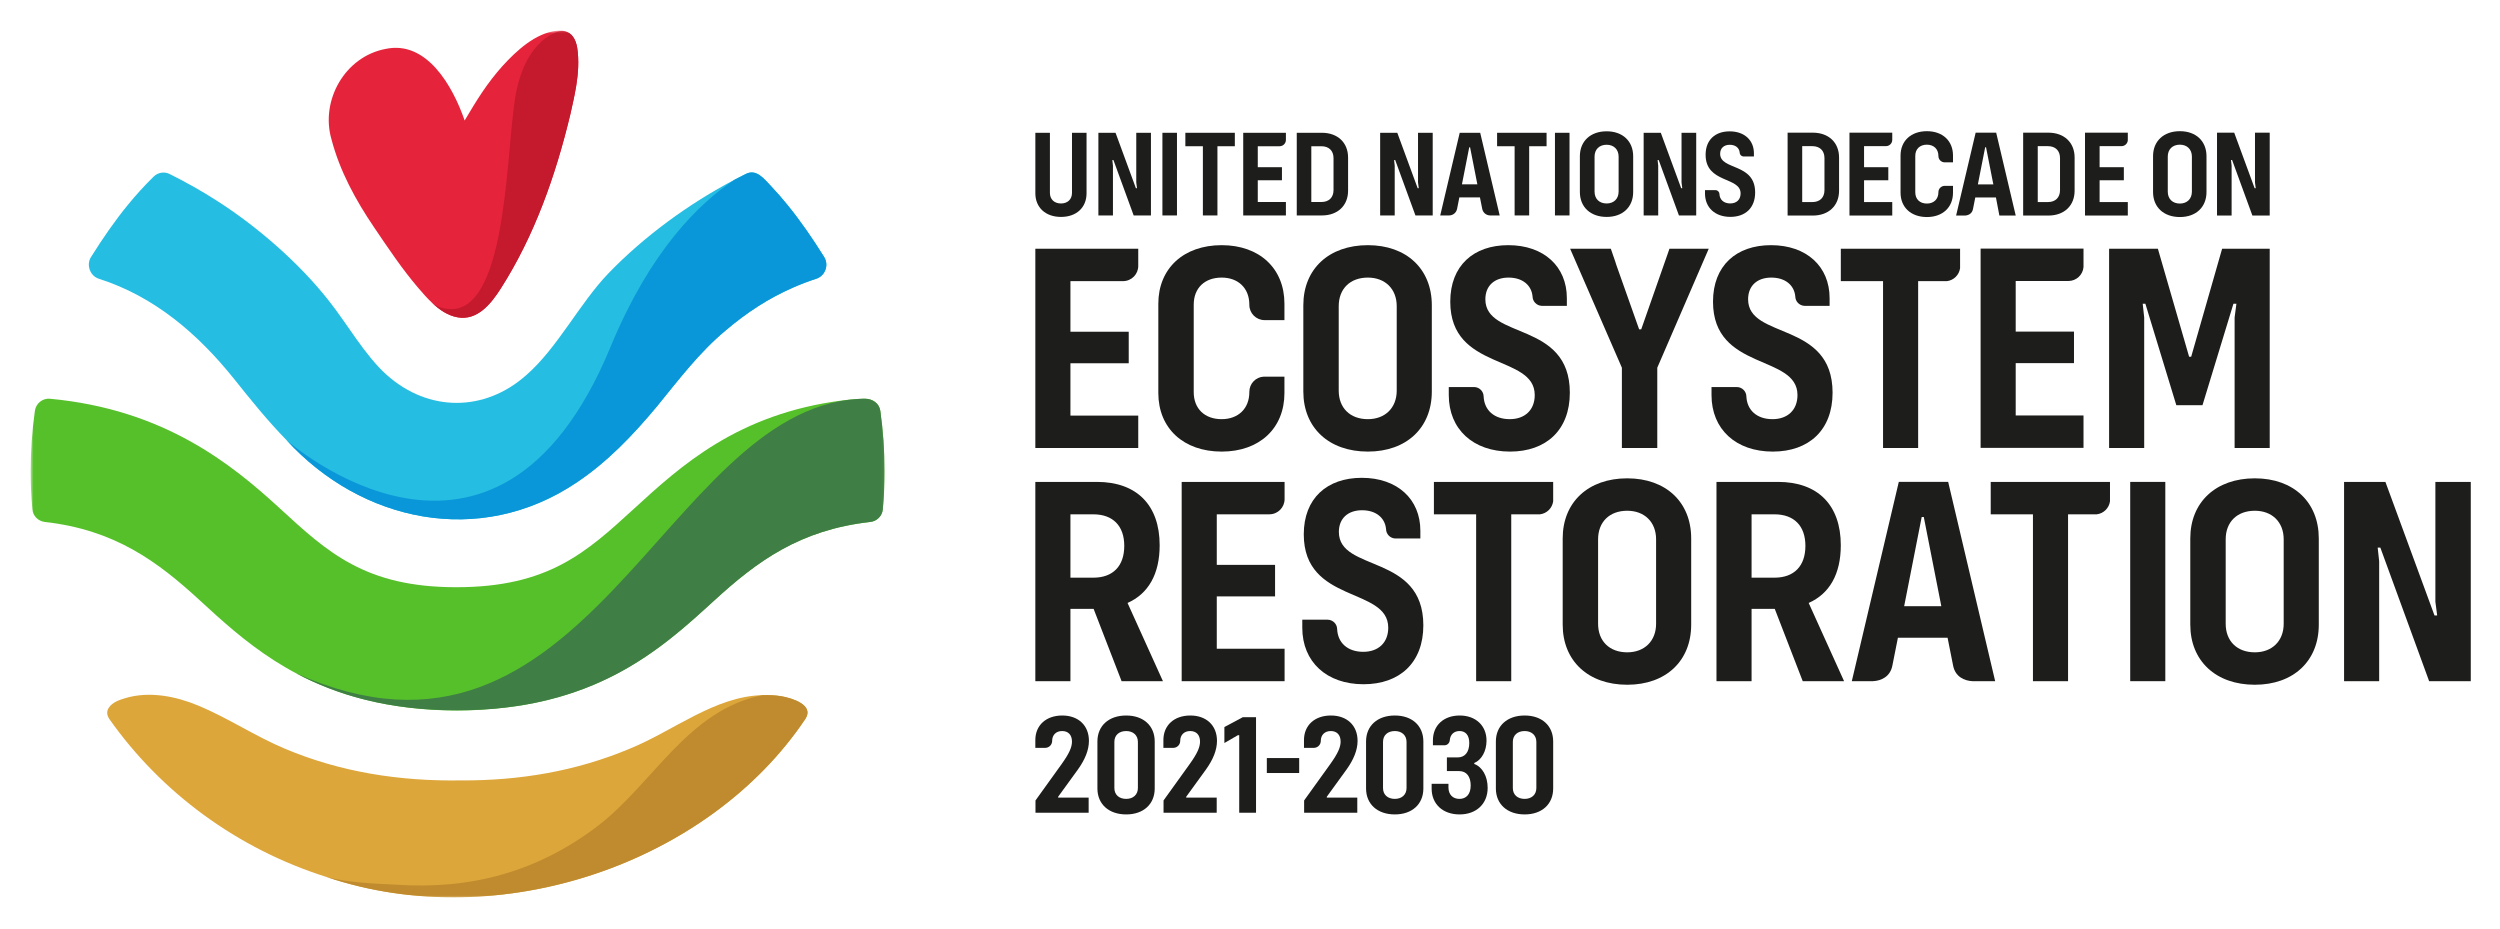 <svg width="856" height="318" viewBox="0 0 856 318" fill="none" xmlns="http://www.w3.org/2000/svg">
<mask id="mask0_1420_1949" style="mask-type:luminance" maskUnits="userSpaceOnUse" x="10" y="10" width="293" height="298">
<path d="M302.873 10.501H10.49V307.248H302.873V10.501Z" fill="white"/>
</mask>
<g mask="url(#mask0_1420_1949)">
<path d="M282.166 87.952C278.249 81.701 274.197 75.764 269.576 70.096C267.751 67.858 265.849 65.679 263.85 63.565C261.625 61.253 258.998 57.724 255.393 59.553C254.142 60.168 252.892 60.804 251.646 61.456C235.772 69.765 220.441 81.03 208.343 93.578C198.438 103.849 190.89 119.134 180.195 128.44C165.91 141.137 146.757 141.084 132.534 128.474C124.974 121.81 118.614 110.417 112.23 102.511C102.33 90.017 88.164 77.588 74.117 68.643C68.965 65.343 63.539 62.285 58.023 59.553C56.263 58.678 54.045 59.053 52.643 60.441C49.488 63.516 46.571 66.74 43.823 70.097C39.245 75.69 35.139 81.66 31.197 87.953C29.417 90.664 30.846 94.554 33.927 95.467C52.793 101.522 67.656 114.172 80.102 129.686C85.857 136.901 91.606 144.05 98.08 150.675C123.625 178.657 164.124 187.542 197.346 165.275L197.348 165.271C207.958 158.211 216.772 148.942 224.872 139.225C232.309 130.141 239.441 120.625 248.512 113.11C255.588 107.077 263.079 102.181 271.436 98.514C274.059 97.359 276.722 96.329 279.435 95.466C281.522 94.806 282.886 92.873 282.945 90.747C282.961 89.764 282.698 88.796 282.166 87.952Z" fill="#26BDE2"/>
</g>
<mask id="mask1_1420_1949" style="mask-type:luminance" maskUnits="userSpaceOnUse" x="10" y="10" width="293" height="298">
<path d="M302.873 10.501H10.49V307.248H302.873V10.501Z" fill="white"/>
</mask>
<g mask="url(#mask1_1420_1949)">
<path d="M267.578 238.398C265.468 238.044 263.292 237.956 261.167 238.013C244.781 238.384 230.596 250.256 215.74 256.304C197.272 264.081 177.887 267.325 157.747 267.212C136.87 267.524 116.586 264.407 97.427 256.304C87.286 252.034 78.193 245.901 68.042 241.657C60.12 238.345 51.077 236.575 42.837 239.06C40.785 239.679 38.475 240.479 37.261 242.322C36.422 243.54 36.561 244.9 37.465 246.228C55.202 271.388 81.25 290.631 111.789 300.281C171.206 320.325 242.775 295.555 275.854 246.008C278.794 241.29 270.991 238.977 267.578 238.398Z" fill="#DDA63A"/>
</g>
<mask id="mask2_1420_1949" style="mask-type:luminance" maskUnits="userSpaceOnUse" x="10" y="10" width="293" height="298">
<path d="M302.873 10.501H10.49V307.248H302.873V10.501Z" fill="white"/>
</mask>
<g mask="url(#mask2_1420_1949)">
<path d="M275.854 246.008C278.795 241.29 270.992 238.977 267.578 238.399C265.468 238.045 263.292 237.957 261.168 238.014C235.755 242.967 223.898 267.856 204.992 282.566C184.281 298.427 161.431 304.7 135.449 302.906C127.991 302.526 119.304 302.235 111.789 300.282C171.207 320.325 242.774 295.556 275.854 246.008Z" fill="#BF8B2E"/>
</g>
<mask id="mask3_1420_1949" style="mask-type:luminance" maskUnits="userSpaceOnUse" x="10" y="10" width="293" height="298">
<path d="M302.873 10.501H10.49V307.248H302.873V10.501Z" fill="white"/>
</mask>
<g mask="url(#mask3_1420_1949)">
<path d="M301.416 140.656C301.062 138.128 298.8 136.575 296.302 136.527C294.927 136.5 291.76 136.683 288.703 137.071C252.61 141.635 233.16 159.468 217.112 174.156C200.689 189.188 187.714 201.063 156.214 201.063C125.185 201.063 112.282 189.203 95.948 174.186C79.261 158.845 56.133 140.146 17.064 136.53C14.576 136.301 12.3 138.132 11.948 140.66C11.001 147.419 10.491 154.318 10.491 161.343C10.491 165.747 10.702 170.101 11.084 174.405C11.289 176.707 13.119 178.469 15.369 178.722C39.317 181.416 53.931 192.25 68.374 205.527C83.15 219.113 100.858 235.381 132.037 241.097C132.114 241.111 132.188 241.128 132.266 241.142C146.307 243.685 160.871 243.916 175.011 242.033C186.335 240.524 197.431 237.412 207.742 232.468C216.225 228.402 224.057 223.146 231.345 217.219C235.916 213.501 240.277 209.535 244.622 205.557C259.15 192.258 273.839 181.407 297.967 178.718C300.232 178.465 302.077 176.691 302.283 174.37C302.662 170.078 302.874 165.738 302.874 161.344C302.874 154.318 302.36 147.414 301.416 140.656Z" fill="#56C02B"/>
</g>
<mask id="mask4_1420_1949" style="mask-type:luminance" maskUnits="userSpaceOnUse" x="10" y="10" width="293" height="298">
<path d="M302.873 10.501H10.49V307.248H302.873V10.501Z" fill="white"/>
</mask>
<g mask="url(#mask4_1420_1949)">
<path d="M197.344 165.273C197.345 165.271 197.346 165.27 197.346 165.27C207.957 158.21 216.772 148.942 224.87 139.225C232.308 130.14 239.441 120.624 248.51 113.109C255.588 107.075 263.077 102.18 271.434 98.514C274.057 97.357 276.721 96.328 279.434 95.466C281.521 94.805 282.885 92.873 282.943 90.747C282.96 89.763 282.698 88.795 282.165 87.951C278.247 81.7 274.196 75.764 269.574 70.094C267.749 67.856 265.849 65.678 263.849 63.564C261.624 61.252 258.996 57.724 255.391 59.552C254.14 60.167 252.891 60.804 251.645 61.455C239.389 69.503 222.634 85.857 209.051 118.76C169.596 214.329 98.079 150.673 98.079 150.673C123.624 178.657 164.124 187.541 197.344 165.273Z" fill="#0A97D9"/>
</g>
<mask id="mask5_1420_1949" style="mask-type:luminance" maskUnits="userSpaceOnUse" x="10" y="10" width="293" height="298">
<path d="M302.873 10.501H10.49V307.248H302.873V10.501Z" fill="white"/>
</mask>
<g mask="url(#mask5_1420_1949)">
<path d="M197.646 16.408C197.121 13.315 195.75 11.118 193.073 10.613C192.958 10.591 192.823 10.575 192.704 10.563C192.034 10.501 191.317 10.462 190.512 10.562C183.305 11.34 176.804 17.407 172.126 22.524C166.78 28.49 163.296 34.157 159.095 41.258C155.054 29.555 146.13 13.698 131.975 16.761C118.051 19.413 109.645 34.443 113.499 47.704C116.34 58.571 121.777 68.531 128.045 77.778C132.86 84.883 137.63 92.058 143.217 98.59C144.669 100.288 146.255 102.121 148.008 103.763C150.515 106.112 153.367 108.065 156.684 108.65C163.5 109.851 168.14 103.963 171.424 98.845C183.019 80.706 190.24 60.088 195.257 39.251C195.955 36.144 196.736 32.798 197.291 29.405C197.974 25.17 198.291 20.805 197.646 16.408Z" fill="#E5243B"/>
</g>
<mask id="mask6_1420_1949" style="mask-type:luminance" maskUnits="userSpaceOnUse" x="10" y="10" width="293" height="298">
<path d="M302.873 10.501H10.49V307.248H302.873V10.501Z" fill="white"/>
</mask>
<g mask="url(#mask6_1420_1949)">
<path d="M197.646 16.408C197.121 13.315 195.75 11.118 193.073 10.613C192.958 10.591 192.823 10.579 192.704 10.563C192.43 10.539 192.197 10.563 191.915 10.609C191.915 10.609 179.629 12.541 176.3 34.023C173.041 55.052 173.456 113.782 149.929 104.937C148.899 104.474 148.202 103.924 148.008 103.763C150.515 106.112 153.367 108.065 156.684 108.65C163.5 109.851 168.14 103.963 171.424 98.845C183.019 80.706 190.24 60.088 195.257 39.251C195.955 36.144 196.736 32.798 197.291 29.405C197.974 25.17 198.291 20.805 197.646 16.408Z" fill="#C5192D"/>
</g>
<mask id="mask7_1420_1949" style="mask-type:luminance" maskUnits="userSpaceOnUse" x="10" y="10" width="293" height="298">
<path d="M302.873 10.501H10.49V307.248H302.873V10.501Z" fill="white"/>
</mask>
<g mask="url(#mask7_1420_1949)">
<path d="M301.416 140.656C301.062 138.128 298.8 136.575 296.302 136.527C295.916 136.53 295.56 136.523 295.216 136.533C294.663 136.552 294.157 136.577 293.514 136.615C227.304 140.988 200.823 275.323 101.285 230.485C115.195 237.899 132.739 243.214 156.49 243.214C203.479 243.214 226.291 222.335 244.622 205.558C259.15 192.259 273.839 181.408 297.967 178.719C300.232 178.466 302.077 176.692 302.283 174.371C302.662 170.079 302.874 165.739 302.874 161.345C302.874 154.318 302.36 147.414 301.416 140.656Z" fill="#3F7E45"/>
</g>
<path d="M746.396 74.314C751.902 74.314 755.503 70.926 755.503 65.758V53.475C755.503 48.307 751.901 44.918 746.396 44.918C740.847 44.918 737.205 48.307 737.205 53.475V65.758C737.205 70.926 740.848 74.314 746.396 74.314ZM742.246 53.601C742.246 51.144 743.855 49.535 746.396 49.535C748.852 49.535 750.504 51.144 750.504 53.601V65.631C750.504 68.088 748.852 69.698 746.396 69.698C743.855 69.698 742.246 68.088 742.246 65.631V53.601Z" fill="#1D1D1B"/>
<path d="M764.104 56.736L763.893 54.787H764.271L771.219 73.806H777.149V45.426H772.108V62.496L772.363 64.444H771.982L764.993 45.426H759.105V73.806H764.104V56.736Z" fill="#1D1D1B"/>
<path d="M557.167 163.78C543.825 163.78 535.066 171.927 535.066 184.351V213.885C535.066 226.309 543.825 234.457 557.167 234.457C570.406 234.457 579.062 226.309 579.062 213.885V184.351C579.062 171.928 570.406 163.78 557.167 163.78ZM567.045 213.58C567.045 219.487 563.073 223.356 557.167 223.356C551.057 223.356 547.186 219.487 547.186 213.58V184.657C547.186 178.751 551.057 174.88 557.167 174.88C563.073 174.88 567.045 178.751 567.045 184.657V213.58Z" fill="#1D1D1B"/>
<path d="M630.29 186.695C630.29 172.946 622.448 165.003 608.802 165.003H587.721V233.235H599.739V208.487H607.682L617.254 233.235H631.411L619.291 206.452C626.421 203.294 630.29 196.573 630.29 186.695ZM607.58 197.795H599.738V176.104H607.58C614.301 176.104 618.171 180.075 618.171 186.899C618.171 193.824 614.301 197.795 607.58 197.795Z" fill="#1D1D1B"/>
<path d="M741.403 165.003H729.385V233.236H741.403V165.003Z" fill="#1D1D1B"/>
<path d="M772.056 163.78C758.714 163.78 749.956 171.927 749.956 184.351V213.885C749.956 226.309 758.714 234.457 772.056 234.457C785.295 234.457 793.952 226.309 793.952 213.885V184.351C793.951 171.928 785.295 163.78 772.056 163.78ZM781.934 213.58C781.934 219.487 777.962 223.356 772.056 223.356C765.946 223.356 762.077 219.487 762.077 213.58V184.657C762.077 178.751 765.946 174.88 772.056 174.88C777.962 174.88 781.934 178.751 781.934 184.657V213.58Z" fill="#1D1D1B"/>
<path d="M833.874 165.003V206.045L834.486 210.729H833.569L816.765 165.003H802.61V233.235H814.627V192.193L814.119 187.51H815.034L831.737 233.235H845.993V165.003H833.874Z" fill="#1D1D1B"/>
<path d="M490.969 176.103H505.429V233.237H517.449V176.103H527.29C529.628 175.82 531.483 173.991 531.808 171.666V165.003H490.97L490.969 176.103Z" fill="#1D1D1B"/>
<path d="M681.621 176.103H696.082V233.237H708.101V176.103H717.942C720.28 175.82 722.134 173.991 722.461 171.666V165.003H681.622V176.103H681.621Z" fill="#1D1D1B"/>
<path d="M629.697 65.292V53.94C629.697 48.772 626.095 45.426 620.717 45.426H612.076V73.806H620.717C626.096 73.807 629.697 70.46 629.697 65.292ZM617.074 69.189V50.043H620.547C623.131 50.043 624.698 51.61 624.698 54.109V65.123C624.698 67.622 623.131 69.189 620.547 69.189H617.074Z" fill="#1D1D1B"/>
<path d="M710.348 65.292V53.94C710.348 48.772 706.747 45.426 701.369 45.426H692.727V73.806H701.369C706.747 73.807 710.348 70.46 710.348 65.292ZM697.725 69.189V50.043H701.2C703.783 50.043 705.35 51.61 705.35 54.109V65.123C705.35 67.622 703.783 69.189 701.2 69.189H697.725Z" fill="#1D1D1B"/>
<path d="M647.91 69.189H638.254V61.734H646.556V57.244H638.254V50.043L645.745 50.04C646.941 50.04 647.91 49.071 647.91 47.875V45.426H633.256V73.806H647.91V69.189Z" fill="#1D1D1B"/>
<path d="M728.562 69.189H718.904V61.734H727.206V57.244H718.904V50.043L726.406 50.04C727.54 50.04 728.47 49.167 728.562 48.056V45.426H713.906V73.806H728.562V69.189Z" fill="#1D1D1B"/>
<path d="M659.771 74.315C665.15 74.315 668.709 71.011 668.709 65.97V63.641H665.781C664.63 63.69 663.711 64.637 663.711 65.801V65.843C663.711 68.215 662.102 69.698 659.772 69.698C657.357 69.698 655.791 68.215 655.791 65.843V53.39C655.791 51.018 657.357 49.536 659.772 49.536C662.102 49.536 663.711 51.018 663.711 53.39V53.426C663.711 54.622 664.681 55.591 665.875 55.591L668.709 55.592V53.263C668.709 48.222 665.15 44.919 659.771 44.919C654.349 44.919 650.749 48.222 650.749 53.263V65.97C650.749 71.011 654.35 74.315 659.771 74.315Z" fill="#1D1D1B"/>
<path d="M675.557 71.543L676.335 67.622H683.409L684.586 73.806H686.946H690.185L683.493 45.426H676.463L669.77 73.806H672.797C673.947 73.75 675.265 73.175 675.557 71.543ZM679.724 50.425H680.02L682.519 63.132H677.225L679.724 50.425Z" fill="#1D1D1B"/>
<path d="M650.149 165.002L634.058 233.235H641.335C644.105 233.1 647.269 231.718 647.971 227.794L649.844 218.367H666.851L668.731 227.834C669.449 231.726 672.599 233.102 675.357 233.235H683.146L667.054 165.002H650.149ZM651.982 207.572L657.99 177.02H658.704L664.711 207.572H651.982Z" fill="#1D1D1B"/>
<path d="M434.637 176.096C437.512 176.096 439.843 173.765 439.843 170.891V165.003H404.606V233.235H439.843V222.135H416.624V204.211H436.583V193.415H416.624V176.103L434.637 176.096Z" fill="#1D1D1B"/>
<path d="M487.35 214.12C487.35 189.474 458.428 195.991 458.428 182.141C458.428 177.457 461.585 174.707 466.371 174.707C471.06 174.707 474.221 177.227 474.584 181.164V181.107C474.584 182.865 475.966 184.288 477.7 184.381H486.333V181.734C486.333 170.939 478.49 163.606 466.27 163.606C454.355 163.606 446.412 170.633 446.412 182.956C446.412 206.787 475.335 200.88 475.335 214.935C475.335 220.027 471.973 223.184 466.78 223.184C461.452 223.184 458.048 220.122 457.839 215.396V215.469C457.839 213.678 456.407 212.23 454.628 212.185H445.902V214.935C445.902 226.646 454.254 234.284 466.881 234.284C479.203 234.283 487.35 226.951 487.35 214.12Z" fill="#1D1D1B"/>
<path d="M366.516 208.487H374.458L384.033 233.235H398.188L386.069 206.452C393.198 203.294 397.068 196.573 397.068 186.695C397.068 172.946 389.226 165.003 375.58 165.003H354.498V233.235H366.516V208.487ZM366.516 176.104H374.358C381.079 176.104 384.949 180.075 384.949 186.899C384.949 193.825 381.079 197.795 374.358 197.795H366.516V176.104Z" fill="#1D1D1B"/>
<path d="M468.358 83.947C455.016 83.947 446.259 92.094 446.259 104.518V134.052C446.259 146.476 455.016 154.623 468.358 154.623C481.597 154.623 490.254 146.476 490.254 134.052V104.518C490.254 92.094 481.598 83.947 468.358 83.947ZM478.236 133.747C478.236 139.653 474.264 143.523 468.358 143.523C462.248 143.523 458.379 139.653 458.379 133.747V104.823C458.379 98.916 462.248 95.046 468.358 95.046C474.264 95.046 478.236 98.916 478.236 104.823V133.747Z" fill="#1D1D1B"/>
<path d="M576.826 85.16H573.011H571.619L570.808 87.509L561.954 112.766H561.24L553.024 89.574C553.168 89.91 553.308 90.263 553.442 90.651L551.546 85.16H550.155H546.34C546.531 85.16 546.722 85.163 546.91 85.168H537.612L555.334 125.904V153.4H567.452V125.904L585.07 85.168H576.255C576.444 85.163 576.634 85.16 576.826 85.16Z" fill="#1D1D1B"/>
<path d="M764.725 104.008H765.743L765.131 108.693V153.401H777.149V85.168H760.854L750.264 122.135H749.55L738.857 85.168H722.156V153.401H734.173V108.693L733.663 104.008H734.579L745.171 138.735H754.133L764.725 104.008Z" fill="#1D1D1B"/>
<path d="M389.735 142.301H366.516V124.377H386.476V113.582H366.516V96.269L384.529 96.261C387.404 96.261 389.735 93.93 389.735 91.056V85.169H354.499V153.401H389.735V142.301Z" fill="#1D1D1B"/>
<path d="M418.303 154.624C431.237 154.624 439.791 146.68 439.791 134.561V128.96H432.752C429.983 129.08 427.775 131.355 427.775 134.153V134.256C427.775 139.959 423.904 143.523 418.303 143.523C412.497 143.523 408.73 139.959 408.73 134.256V104.315C408.73 98.612 412.497 95.046 418.303 95.046C423.904 95.046 427.775 98.612 427.775 104.315V104.401C427.775 107.276 430.105 109.607 432.98 109.607L439.791 109.61V104.009C439.791 91.89 431.237 83.946 418.303 83.946C405.267 83.946 396.61 91.89 396.61 104.009V134.561C396.61 146.68 405.267 154.624 418.303 154.624Z" fill="#1D1D1B"/>
<path d="M508.588 102.481C508.588 97.795 511.744 95.045 516.531 95.045C521.22 95.045 524.381 97.565 524.744 101.502V101.446C524.744 103.204 526.125 104.627 527.858 104.721H536.491V102.073C536.491 91.278 528.649 83.945 516.429 83.945C504.513 83.945 496.571 90.973 496.571 103.295C496.571 127.125 525.493 121.219 525.493 135.273C525.493 140.365 522.131 143.522 516.939 143.522C511.611 143.522 508.207 140.46 507.997 135.734V135.808C507.997 134.017 506.566 132.568 504.787 132.523H496.061V135.273C496.061 146.984 504.412 154.623 517.04 154.623C529.362 154.623 537.51 147.29 537.51 134.458C537.51 109.813 508.588 116.331 508.588 102.481Z" fill="#1D1D1B"/>
<path d="M607.002 154.624C619.325 154.624 627.473 147.291 627.473 134.459C627.473 109.814 598.55 116.331 598.55 102.482C598.55 97.796 601.707 95.046 606.494 95.046C611.183 95.046 614.343 97.566 614.706 101.503V101.447C614.706 103.205 616.087 104.628 617.822 104.722H626.455V102.074C626.455 91.279 618.613 83.946 606.393 83.946C594.478 83.946 586.534 90.974 586.534 103.296C586.534 127.126 615.457 121.22 615.457 135.274C615.457 140.366 612.096 143.523 606.902 143.523C601.576 143.523 598.17 140.461 597.961 135.735V135.809C597.961 134.018 596.529 132.569 594.75 132.524H586.024V135.274C586.023 146.984 594.375 154.624 607.002 154.624Z" fill="#1D1D1B"/>
<path d="M644.754 153.401H656.773V96.268H666.615C668.952 95.985 670.806 94.155 671.132 91.832V85.168H630.295V96.268H644.755L644.754 153.401Z" fill="#1D1D1B"/>
<path d="M708.211 96.214C710.939 96.214 713.173 94.114 713.395 91.443V85.122H678.159V153.354H713.395V142.254H690.175V124.33H710.135V113.535H690.175V96.223L708.211 96.214Z" fill="#1D1D1B"/>
<path d="M363.291 74.274C368.571 74.274 372.035 71.064 372.035 66.164V45.465H367.05V66.037C367.05 68.275 365.53 69.67 363.291 69.67C360.968 69.67 359.489 68.234 359.489 66.037V45.465H354.504V66.164C354.503 71.064 358.01 74.274 363.291 74.274Z" fill="#1D1D1B"/>
<path d="M381.073 56.744L380.862 54.801H381.242L388.169 73.768H394.083V45.466H389.057V62.489L389.31 64.432H388.93L381.96 45.466H376.088V73.768H381.073V56.744Z" fill="#1D1D1B"/>
<path d="M402.996 45.466H398.011V73.768H402.996V45.466Z" fill="#1D1D1B"/>
<path d="M411.866 73.768H416.851V50.07H422.807V45.466H405.867V50.07H411.866V73.768Z" fill="#1D1D1B"/>
<path d="M440.294 69.164H430.662V61.729H438.941V57.251H430.662V50.07H438.134C439.326 50.07 440.294 49.103 440.294 47.91V45.466H425.678V73.768H440.294V69.164Z" fill="#1D1D1B"/>
<path d="M461.583 65.278V53.956C461.583 48.803 457.991 45.466 452.628 45.466H444.01V73.768H452.628C457.991 73.768 461.583 70.431 461.583 65.278ZM448.994 69.164V50.07H452.458C455.034 50.07 456.599 51.633 456.599 54.125V65.108C456.599 67.601 455.035 69.164 452.458 69.164H448.994Z" fill="#1D1D1B"/>
<path d="M485.531 62.489L485.785 64.432H485.406L478.435 45.466H472.563V73.769H477.549V56.744L477.337 54.801H477.717L484.646 73.769H490.56V45.466H485.531V62.489Z" fill="#1D1D1B"/>
<path d="M518.605 73.768H523.589V50.07H529.545V45.466H512.605V50.07H518.605V73.768Z" fill="#1D1D1B"/>
<path d="M537.402 45.466H532.417V73.768H537.402V45.466Z" fill="#1D1D1B"/>
<path d="M550.116 74.274C555.607 74.274 559.198 70.895 559.198 65.742V53.491C559.198 48.338 555.607 44.958 550.116 44.958C544.582 44.958 540.949 48.338 540.949 53.491V65.742C540.949 70.895 544.582 74.274 550.116 74.274ZM545.977 53.618C545.977 51.168 547.581 49.563 550.117 49.563C552.567 49.563 554.214 51.168 554.214 53.618V65.615C554.214 68.065 552.568 69.67 550.117 69.67C547.582 69.67 545.977 68.065 545.977 65.615V53.618Z" fill="#1D1D1B"/>
<path d="M567.771 56.744L567.561 54.801H567.941L574.868 73.768H580.782V45.466H575.756V62.489L576.009 64.432H575.629L568.659 45.466H562.787V73.768H567.771V56.744Z" fill="#1D1D1B"/>
<path d="M498.902 71.523L499.681 67.6H506.736L507.514 71.523C507.773 72.828 508.918 73.768 510.249 73.768H513.494L506.82 45.466H499.806L493.132 73.768H496.166C497.499 73.768 498.644 72.828 498.902 71.523ZM503.061 50.45H503.358L505.849 63.122H500.57L503.061 50.45Z" fill="#1D1D1B"/>
<path d="M592.481 74.258C597.586 74.258 600.962 71.22 600.962 65.904C600.962 55.693 588.979 58.393 588.979 52.655C588.979 50.714 590.288 49.575 592.271 49.575C594.213 49.575 595.522 50.619 595.673 52.25V52.227C595.673 52.955 596.245 53.544 596.964 53.583H600.541V52.487C600.541 48.014 597.292 44.976 592.228 44.976C587.292 44.976 584.001 47.887 584.001 52.993C584.001 62.865 595.982 60.419 595.982 66.241C595.982 68.351 594.589 69.659 592.438 69.659C590.231 69.659 588.821 68.39 588.733 66.432V66.463C588.733 65.721 588.141 65.12 587.405 65.102H583.79V66.241C583.791 71.093 587.251 74.258 592.481 74.258Z" fill="#1D1D1B"/>
<path d="M369.141 263.389C371.435 260.167 372.85 256.897 372.85 253.676C372.85 248.356 369.19 244.988 363.724 244.988C358.16 244.988 354.499 248.355 354.499 253.383V256.068H357.867C359.187 256.068 360.258 254.998 360.258 253.676C360.258 251.675 361.576 250.309 363.674 250.309C365.724 250.309 367.043 251.578 367.043 253.92C367.043 255.823 366.115 257.971 363.528 261.582L354.548 274.077V278.274H372.753V273.101H362.308V272.808L369.141 263.389Z" fill="#1D1D1B"/>
<path d="M385.613 244.988C379.658 244.988 375.754 248.502 375.754 253.871V269.977C375.754 275.345 379.658 278.86 385.613 278.86C391.519 278.86 395.374 275.345 395.374 269.977V253.871C395.374 248.502 391.519 244.988 385.613 244.988ZM389.615 269.831C389.615 272.076 388.005 273.54 385.613 273.54C383.172 273.54 381.561 272.125 381.561 269.831V254.019C381.561 251.724 383.172 250.31 385.613 250.31C388.005 250.31 389.615 251.773 389.615 254.019V269.831Z" fill="#1D1D1B"/>
<path d="M412.988 263.389C415.282 260.167 416.697 256.897 416.697 253.676C416.697 248.356 413.037 244.988 407.571 244.988C402.006 244.988 398.346 248.355 398.346 253.383V256.068H401.714C403.034 256.068 404.105 254.998 404.105 253.676C404.105 251.675 405.423 250.309 407.521 250.309C409.571 250.309 410.89 251.578 410.89 253.92C410.89 255.823 409.962 257.971 407.375 261.582L398.395 274.077V278.274H416.599V273.101H406.155V272.808L412.988 263.389Z" fill="#1D1D1B"/>
<path d="M419.23 248.941V254.407L423.868 251.724H424.307V278.274H430.065V245.574H425.526L419.23 248.941Z" fill="#1D1D1B"/>
<path d="M444.84 259.558H433.76V264.682H444.84V259.558Z" fill="#1D1D1B"/>
<path d="M461.125 263.389C463.42 260.167 464.834 256.897 464.834 253.676C464.834 248.356 461.175 244.988 455.708 244.988C450.145 244.988 446.483 248.355 446.483 253.383V256.068H449.851C451.171 256.068 452.242 254.998 452.242 253.676C452.242 251.675 453.56 250.309 455.659 250.309C457.709 250.309 459.027 251.578 459.027 253.92C459.027 255.823 458.099 257.971 455.513 261.582L446.532 274.077V278.274H464.736V273.101H454.293V272.808L461.125 263.389Z" fill="#1D1D1B"/>
<path d="M477.598 244.988C471.643 244.988 467.739 248.502 467.739 253.871V269.977C467.739 275.345 471.643 278.86 477.598 278.86C483.503 278.86 487.359 275.345 487.359 269.977V253.871C487.358 248.502 483.503 244.988 477.598 244.988ZM481.6 269.831C481.6 272.076 479.989 273.54 477.598 273.54C475.157 273.54 473.546 272.125 473.546 269.831V254.019C473.546 251.724 475.156 250.31 477.598 250.31C479.989 250.31 481.6 251.773 481.6 254.019V269.831Z" fill="#1D1D1B"/>
<path d="M504.787 261.582V261.241C507.276 260.216 508.985 257.19 508.985 253.578C508.985 248.453 505.275 244.988 499.809 244.988C494.342 244.988 490.633 248.355 490.633 253.48V255.188H494.584C495.563 255.188 496.341 254.411 496.41 253.433C496.41 253.431 496.41 253.43 496.41 253.428C496.577 251.492 497.85 250.308 499.76 250.308C501.761 250.308 503.079 251.674 503.079 254.407C503.079 257.483 501.614 259.338 499.125 259.338H495.416V264.024H499.661C502.102 264.024 503.566 265.878 503.566 268.953C503.566 271.978 502.004 273.541 499.711 273.541C497.418 273.541 495.952 272.028 495.952 269.637V268.368H490.193V270.027C490.193 275.298 494.001 278.861 499.759 278.861C505.517 278.861 509.374 275.201 509.374 269.783C509.376 265.829 507.569 262.607 504.787 261.582Z" fill="#1D1D1B"/>
<path d="M522.047 244.988C516.092 244.988 512.188 248.502 512.188 253.871V269.977C512.188 275.345 516.092 278.86 522.047 278.86C527.953 278.86 531.807 275.345 531.807 269.977V253.871C531.807 248.502 527.953 244.988 522.047 244.988ZM526.048 269.831C526.048 272.076 524.439 273.54 522.047 273.54C519.606 273.54 517.995 272.125 517.995 269.831V254.019C517.995 251.724 519.605 250.31 522.047 250.31C524.439 250.31 526.048 251.773 526.048 254.019V269.831Z" fill="#1D1D1B"/>
</svg>
